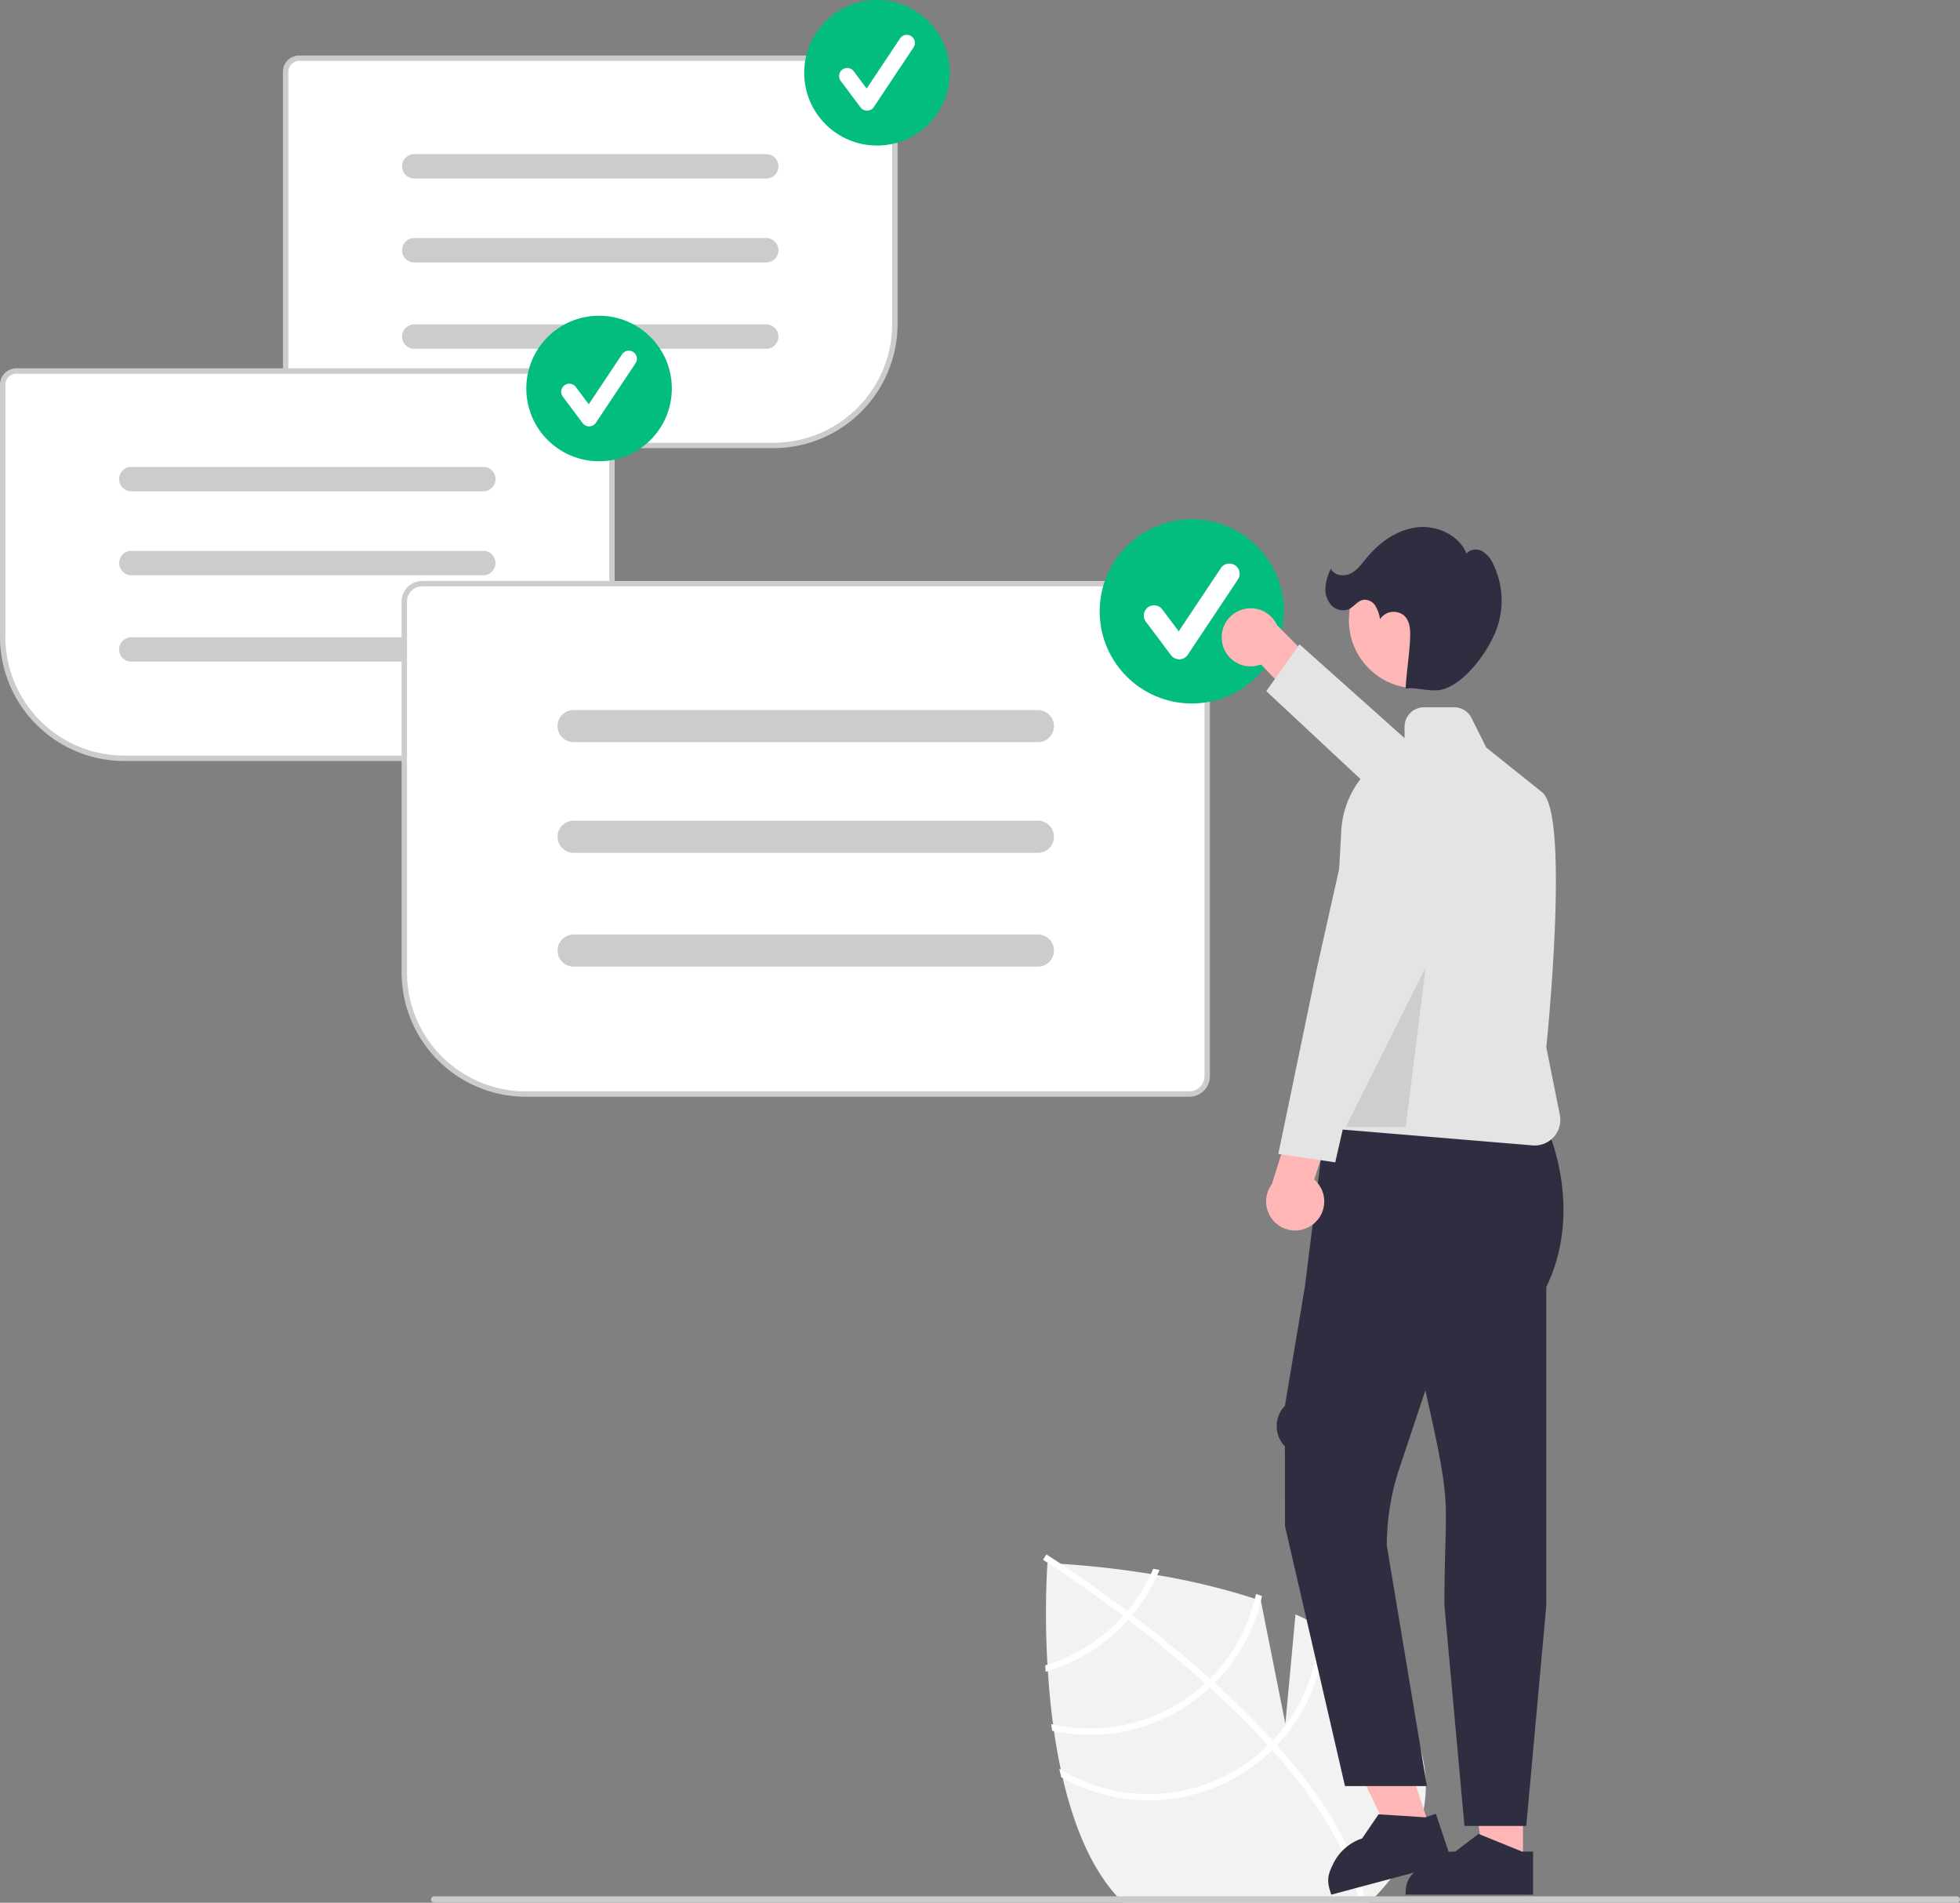 <svg xmlns="http://www.w3.org/2000/svg" data-name="Layer 1" width="726.423" height="705.12" viewBox="0 0 726.423 705.12" xmlns:xlink="http://www.w3.org/1999/xlink"><rect x="0" y="0" width="726.423" height="705.12" fill="#808080" stroke="none"/><path d="M745.618,799.922c-.76.8-1.55,1.59-2.35,2.38H652.047c-.75-.77-1.49-1.56-2.23-2.38-.03-.03-.06-.07-.09-.1-9.91-10.98-16.15-26.94-20.04-43.77-.25-1.02-.47-2.05-.69-3.09-1.02-4.73-1.85-9.51-2.53-14.25-.12-.82-.24-1.64-.34-2.46-.92-6.81-1.54-13.51-1.94-19.8-.05-.81-.1-1.6-.15-2.39a324.829,324.829,0,0,1-.02-37.6s.12,0,.35.01c.67.03,2.28.1,4.65.24,6.53.4,18.85,1.4,33.34,3.76.79.13,1.59.27,2.39.41a252.149,252.149,0,0,1,36.17,8.76c.74.25,1.47.5,2.21.75l.01.05,9.07,45.51,3.76-40.51c2.99,1.35,5.9,2.79,8.69,4.33.78.43,1.54.86,2.29,1.3a72.111,72.111,0,0,1,17.17,13.54C773.868,747.582,767.497,777.052,745.618,799.922Z" transform="translate(-235.825 -97.182)" fill="#f2f2f2"/><path d="M707.497,742.215l1.581,1.752c18.279,20.458,29.188,39.448,32.549,56.719.053.251.09.501.144.752l-1.169.222-1.127.199c-3.43-18.83-16.201-38.296-32.14-56.144-.508-.58-1.024-1.169-1.557-1.742-6.814-7.496-14.14-14.687-21.548-21.411-.569-.525-1.154-1.052-1.739-1.578-9.824-8.825-19.707-16.808-28.521-23.538-.621-.478-1.25-.949-1.872-1.411-14.965-11.329-26.577-18.839-29.165-20.485-.312-.206-.489-.315-.529-.341l.613-.978.001-.017.621-.986c.04.027.634.388,1.706,1.088,4.028,2.597,14.856,9.744,28.326,19.905.605.461,1.235.932,1.855,1.41,7.158,5.454,14.988,11.703,22.894,18.543q2.983,2.572,5.818,5.137c.594.518,1.179,1.045,1.748,1.57Q698,731.781,707.497,742.215Z" transform="translate(-235.825 -97.182)" fill="#fff"/><path d="M663.218,678.532c-.27.65-.56,1.3-.86,1.94a62.382,62.382,0,0,1-8.69,13.75c-.51.6-1.03,1.21-1.57,1.81q-2.19,2.415-4.66,4.67a62.595,62.595,0,0,1-23.4,13.36c-.28.09-.55.18-.83.26.05.79.1,1.57.15,2.38.28-.08.55-.16.83-.25a64.849,64.849,0,0,0,24.81-14.02,66.938,66.938,0,0,0,4.97-4.99c.54-.59,1.06-1.2,1.56-1.81a64.419,64.419,0,0,0,9.22-14.75c.28-.64.56-1.28.83-1.93C664.778,678.812,663.988,678.672,663.218,678.532Z" transform="translate(-235.825 -97.182)" fill="#fff"/><path d="M701.328,687.872c-.12.59-.26,1.18-.41,1.77a62.564,62.564,0,0,1-16.68,29.67c-.57.57-1.15,1.13-1.75,1.67-.17.17-.36.35-.54.51a63.024,63.024,0,0,1-55.82,14.76c-.23-.04-.47-.1-.7-.15.12.82.23,1.65.36,2.47.23.05.45.1.68.14a65.359,65.359,0,0,0,57.04-15.49c.24-.22.49-.43.72-.66.6-.56,1.18-1.12,1.76-1.68a65.028,65.028,0,0,0,17.15-30.44q.225-.9.42-1.8C702.817,688.382,702.078,688.122,701.328,687.872Z" transform="translate(-235.825 -97.182)" fill="#fff"/><path d="M724.658,698.082c.01.56.01,1.13,0,1.69a62.703,62.703,0,0,1-17.16,42.44c-.56.6-1.14,1.18-1.72,1.76-.63.61-1.26,1.22-1.91,1.8a63.162,63.162,0,0,1-74.87,7.19,6.713,6.713,0,0,1-.58-.34c.24,1.06.48,2.1.74,3.14.18.1.35.2.53.29a65.505,65.505,0,0,0,75.74-8.54c.65-.59,1.3-1.18,1.91-1.8.6-.57,1.17-1.15,1.74-1.75a65.251,65.251,0,0,0,17.87-42.89q.03-.81.03-1.62C726.218,698.982,725.437,698.532,724.658,698.082Z" transform="translate(-235.825 -97.182)" fill="#fff"/><path d="M522.492,262.76H346.707a5.524,5.524,0,0,1-5.518-5.518V123.768a5.524,5.524,0,0,1,5.518-5.518H562.475a5.524,5.524,0,0,1,5.518,5.518v93.493A45.551,45.551,0,0,1,522.492,262.76Z" transform="translate(-235.825 -97.182)" fill="#fff"/><path d="M522.492,263.26H346.707a6.025,6.025,0,0,1-6.018-6.018V123.768a6.025,6.025,0,0,1,6.018-6.018H562.475a6.024,6.024,0,0,1,6.018,6.018v93.493A46.052,46.052,0,0,1,522.492,263.26ZM346.707,119.75a4.023,4.023,0,0,0-4.018,4.018v133.475a4.022,4.022,0,0,0,4.018,4.018H522.492a44.05,44.05,0,0,0,44-44V123.768a4.023,4.023,0,0,0-4.018-4.018Z" transform="translate(-235.825 -97.182)" fill="#ccc"/><path d="M519.823,163.327H389.358a4.516,4.516,0,0,1,0-9.032H519.823a4.516,4.516,0,0,1,0,9.032Z" transform="translate(-235.825 -97.182)" fill="#ccc"/><path d="M519.823,194.437H389.358a4.516,4.516,0,0,1,0-9.032H519.823a4.516,4.516,0,1,1,0,9.032Z" transform="translate(-235.825 -97.182)" fill="#ccc"/><path d="M519.823,226.437H389.358a4.516,4.516,0,0,1,0-9.032H519.823a4.516,4.516,0,1,1,0,9.032Z" transform="translate(-235.825 -97.182)" fill="#ccc"/><circle cx="325.03" cy="26.968" r="26.969" fill="#03bd80"/><path d="M557.176,138.186a2.999,2.999,0,0,1-2.4-1.2l-7.357-9.81a3,3,0,1,1,4.8-3.6l4.813,6.417,12.363-18.544a3,3,0,1,1,4.992,3.328L559.672,136.851a3.001,3.001,0,0,1-2.413,1.335C557.231,138.186,557.203,138.186,557.176,138.186Z" transform="translate(-235.825 -97.182)" fill="#fff"/><path d="M457.61,378.689H281.825a45.551,45.551,0,0,1-45.5-45.5V239.696a5.525,5.525,0,0,1,5.518-5.518H457.61a5.525,5.525,0,0,1,5.518,5.518v133.475A5.525,5.525,0,0,1,457.61,378.689Z" transform="translate(-235.825 -97.182)" fill="#fff"/><path d="M457.61,379.189H281.825a46.052,46.052,0,0,1-46-46V239.696a6.025,6.025,0,0,1,6.018-6.018H457.61a6.025,6.025,0,0,1,6.018,6.018v133.475A6.025,6.025,0,0,1,457.61,379.189ZM241.843,235.678a4.023,4.023,0,0,0-4.018,4.018v93.493a44.05,44.05,0,0,0,44,44H457.61a4.023,4.023,0,0,0,4.018-4.018V239.696a4.023,4.023,0,0,0-4.018-4.018Z" transform="translate(-235.825 -97.182)" fill="#ccc"/><path d="M414.959,279.255H284.494a4.516,4.516,0,1,1,0-9.032H414.959a4.516,4.516,0,1,1,0,9.032Z" transform="translate(-235.825 -97.182)" fill="#ccc"/><path d="M414.959,310.366H284.494a4.516,4.516,0,0,1,0-9.032H414.959a4.516,4.516,0,1,1,0,9.032Z" transform="translate(-235.825 -97.182)" fill="#ccc"/><path d="M414.959,342.366H284.494a4.516,4.516,0,0,1,0-9.032H414.959a4.516,4.516,0,1,1,0,9.032Z" transform="translate(-235.825 -97.182)" fill="#ccc"/><circle cx="222.03" cy="143.969" r="26.969" fill="#03bd80"/><path d="M454.176,255.186a2.999,2.999,0,0,1-2.4-1.2l-7.357-9.81a3,3,0,1,1,4.8-3.6l4.813,6.417,12.363-18.544a3,3,0,0,1,4.992,3.328L456.672,253.851a3.001,3.001,0,0,1-2.413,1.335C454.231,255.186,454.203,255.186,454.176,255.186Z" transform="translate(-235.825 -97.182)" fill="#fff"/><path d="M676.635,503.103H430.671a45.551,45.551,0,0,1-45.5-45.5V320.089a7.121,7.121,0,0,1,7.113-7.113H676.635a7.121,7.121,0,0,1,7.112,7.113V495.989A7.121,7.121,0,0,1,676.635,503.103Z" transform="translate(-235.825 -97.182)" fill="#fff"/><path d="M676.635,503.603H430.671a46.052,46.052,0,0,1-46-46V320.089a7.621,7.621,0,0,1,7.613-7.613H676.635a7.621,7.621,0,0,1,7.612,7.613V495.989A7.621,7.621,0,0,1,676.635,503.603ZM392.284,314.476a5.619,5.619,0,0,0-5.613,5.613V457.603a44.05,44.05,0,0,0,44,44H676.635a5.619,5.619,0,0,0,5.612-5.613V320.089a5.619,5.619,0,0,0-5.612-5.613Z" transform="translate(-235.825 -97.182)" fill="#ccc"/><path d="M620.426,372.222H448.492a5.952,5.952,0,1,1,0-11.903H620.426a5.952,5.952,0,1,1,0,11.903Z" transform="translate(-235.825 -97.182)" fill="#ccc"/><path d="M620.426,413.221H448.492a5.952,5.952,0,1,1,0-11.903H620.426a5.952,5.952,0,1,1,0,11.903Z" transform="translate(-235.825 -97.182)" fill="#ccc"/><path d="M620.426,455.393H448.492a5.952,5.952,0,1,1,0-11.903H620.426a5.952,5.952,0,1,1,0,11.903Z" transform="translate(-235.825 -97.182)" fill="#ccc"/><circle cx="441.703" cy="226.559" r="34.139" fill="#03bd80"/><path d="M672.871,341.509a3.796,3.796,0,0,1-3.038-1.519l-9.314-12.418a3.797,3.797,0,1,1,6.076-4.557l6.093,8.124L688.339,307.664a3.798,3.798,0,0,1,6.319,4.213l-18.627,27.941a3.799,3.799,0,0,1-3.054,1.69C672.941,341.508,672.906,341.509,672.871,341.509Z" transform="translate(-235.825 -97.182)" fill="#fff"/><polygon points="530.145 677.866 516.256 682.511 491.729 631.148 512.229 624.292 530.145 677.866" fill="#ffb6b6"/><path d="M774.015,787.327l-44.785,11.978-.189-.566c-1.557-4.656-1.208-6.641.984-11.034a18.261,18.261,0,0,1,10.618-9.228l.001-0,6.105-8.942,17.339,1.102,3.909-1.307Z" transform="translate(-235.825 -97.182)" fill="#2f2e41"/><polygon points="564.461 690.925 549.816 690.925 542.848 634.435 564.464 634.436 564.461 690.925" fill="#ffb6b6"/><path d="M804.021,799.304l-47.223-.002v-.597c0-4.91,1.912-6.526,5.384-9.997a18.261,18.261,0,0,1,12.996-5.383h.001l8.626-6.544,16.094,6.545,4.122 0Z" transform="translate(-235.825 -97.182)" fill="#2f2e41"/><path d="M688.824,335.498a10.696,10.696,0,0,0,14.37,7.907l16.908,17.652,13.233-7.658-24.227-24.593a10.754,10.754,0,0,0-20.283,6.692Z" transform="translate(-235.825 -97.182)" fill="#ffb6b6"/><polygon points="562.421 327.072 570.043 319.186 525.965 278.363 481.602 238.751 469.315 256.113 515.804 299.507 562.421 327.072" fill="#e4e4e4"/><path d="M771.163,692.156c0-9.911.196-16.979.354-22.66.461-16.623.585-21.092-5.776-49.719l-1.634-7.352-9.635,28.904a90.541,90.541,0,0,0-4.657,28.596l14.855,89.132H734.307L712.07,662.697l-.01-29.475a10.873,10.873,0,0,1,0-15.112l7.388-44.159,7.478-59.513h81.907s14.455,29.962.09,59.682l-.002,118.073-7.422,81.64H778.586Z" transform="translate(-235.825 -97.182)" fill="#2f2e41"/><path d="M803.825,521.641l-76.613-6.384-.398-.033,6.114-110.054a34.611,34.611,0,0,1,23.459-30.986v-7.702a7.198,7.198,0,0,1,7.19-7.19h11.194a7.151,7.151,0,0,1,6.431,3.974l5.474,10.947,20.699,16.559c10.223,8.179,1.995,90.176,1.553,94.503l5.006,25.031a9.505,9.505,0,0,1-9.297,11.368Q804.233,521.674,803.825,521.641Z" transform="translate(-235.825 -97.182)" fill="#e4e4e4"/><path d="M722.692,550.699a10.696,10.696,0,0,0,.202-16.4l7.601-23.231-12.991-8.062-10.274,32.957a10.754,10.754,0,0,0,15.461,14.736Z" transform="translate(-235.825 -97.182)" fill="#ffb6b6"/><polygon points="513.585 295.588 503.038 292.072 487.804 360.04 473.773 427.634 494.876 430.739 511.241 358.868 513.585 295.588" fill="#e4e4e4"/><circle cx="525.103" cy="229.914" r="25.162" fill="#ffb6b6"/><path d="M727.072,314.773a18.894,18.894,0,0,1,2.014-6.833c1.176,2.558,4.845,3.002,7.357,1.729,2.512-1.273,4.194-3.691,5.989-5.86,4.736-5.724,11.248-10.367,18.629-11.213,7.381-.846,15.516,2.88,18.305,9.766,1.251-1.738,3.922-1.931,5.81-.921a10.45,10.45,0,0,1,4.076,4.829,30.766,30.766,0,0,1,1.023,24.617c-3.108,7.865-10.783,18.461-18.701,21.429-4.807,1.802-9.663-.504-14.776,0,.268-5.58,1.35-12.464,1.617-18.044.147-3.056.168-6.475-1.919-8.711a6.025,6.025,0,0,0-9.192,1.073,13.842,13.842,0,0,0-1.726-4.921,4.708,4.708,0,0,0-4.42-2.264c-2.135.35-3.453,2.541-5.413,3.459a5.882,5.882,0,0,1-6.537-1.499A8.894,8.894,0,0,1,727.072,314.773Z" transform="translate(-235.825 -97.182)" fill="#2f2e41"/><polygon points="528.36 358.563 498.809 417.665 520.973 417.665 528.36 358.563" opacity="0.1"/><path d="M962.247,801.112a1.186,1.186,0,0,1-1.19,1.19h-564.29a1.19,1.19,0,0,1,0-2.38h564.29A1.186,1.186,0,0,1,962.247,801.112Z" transform="translate(-235.825 -97.182)" fill="#cacaca"/></svg>